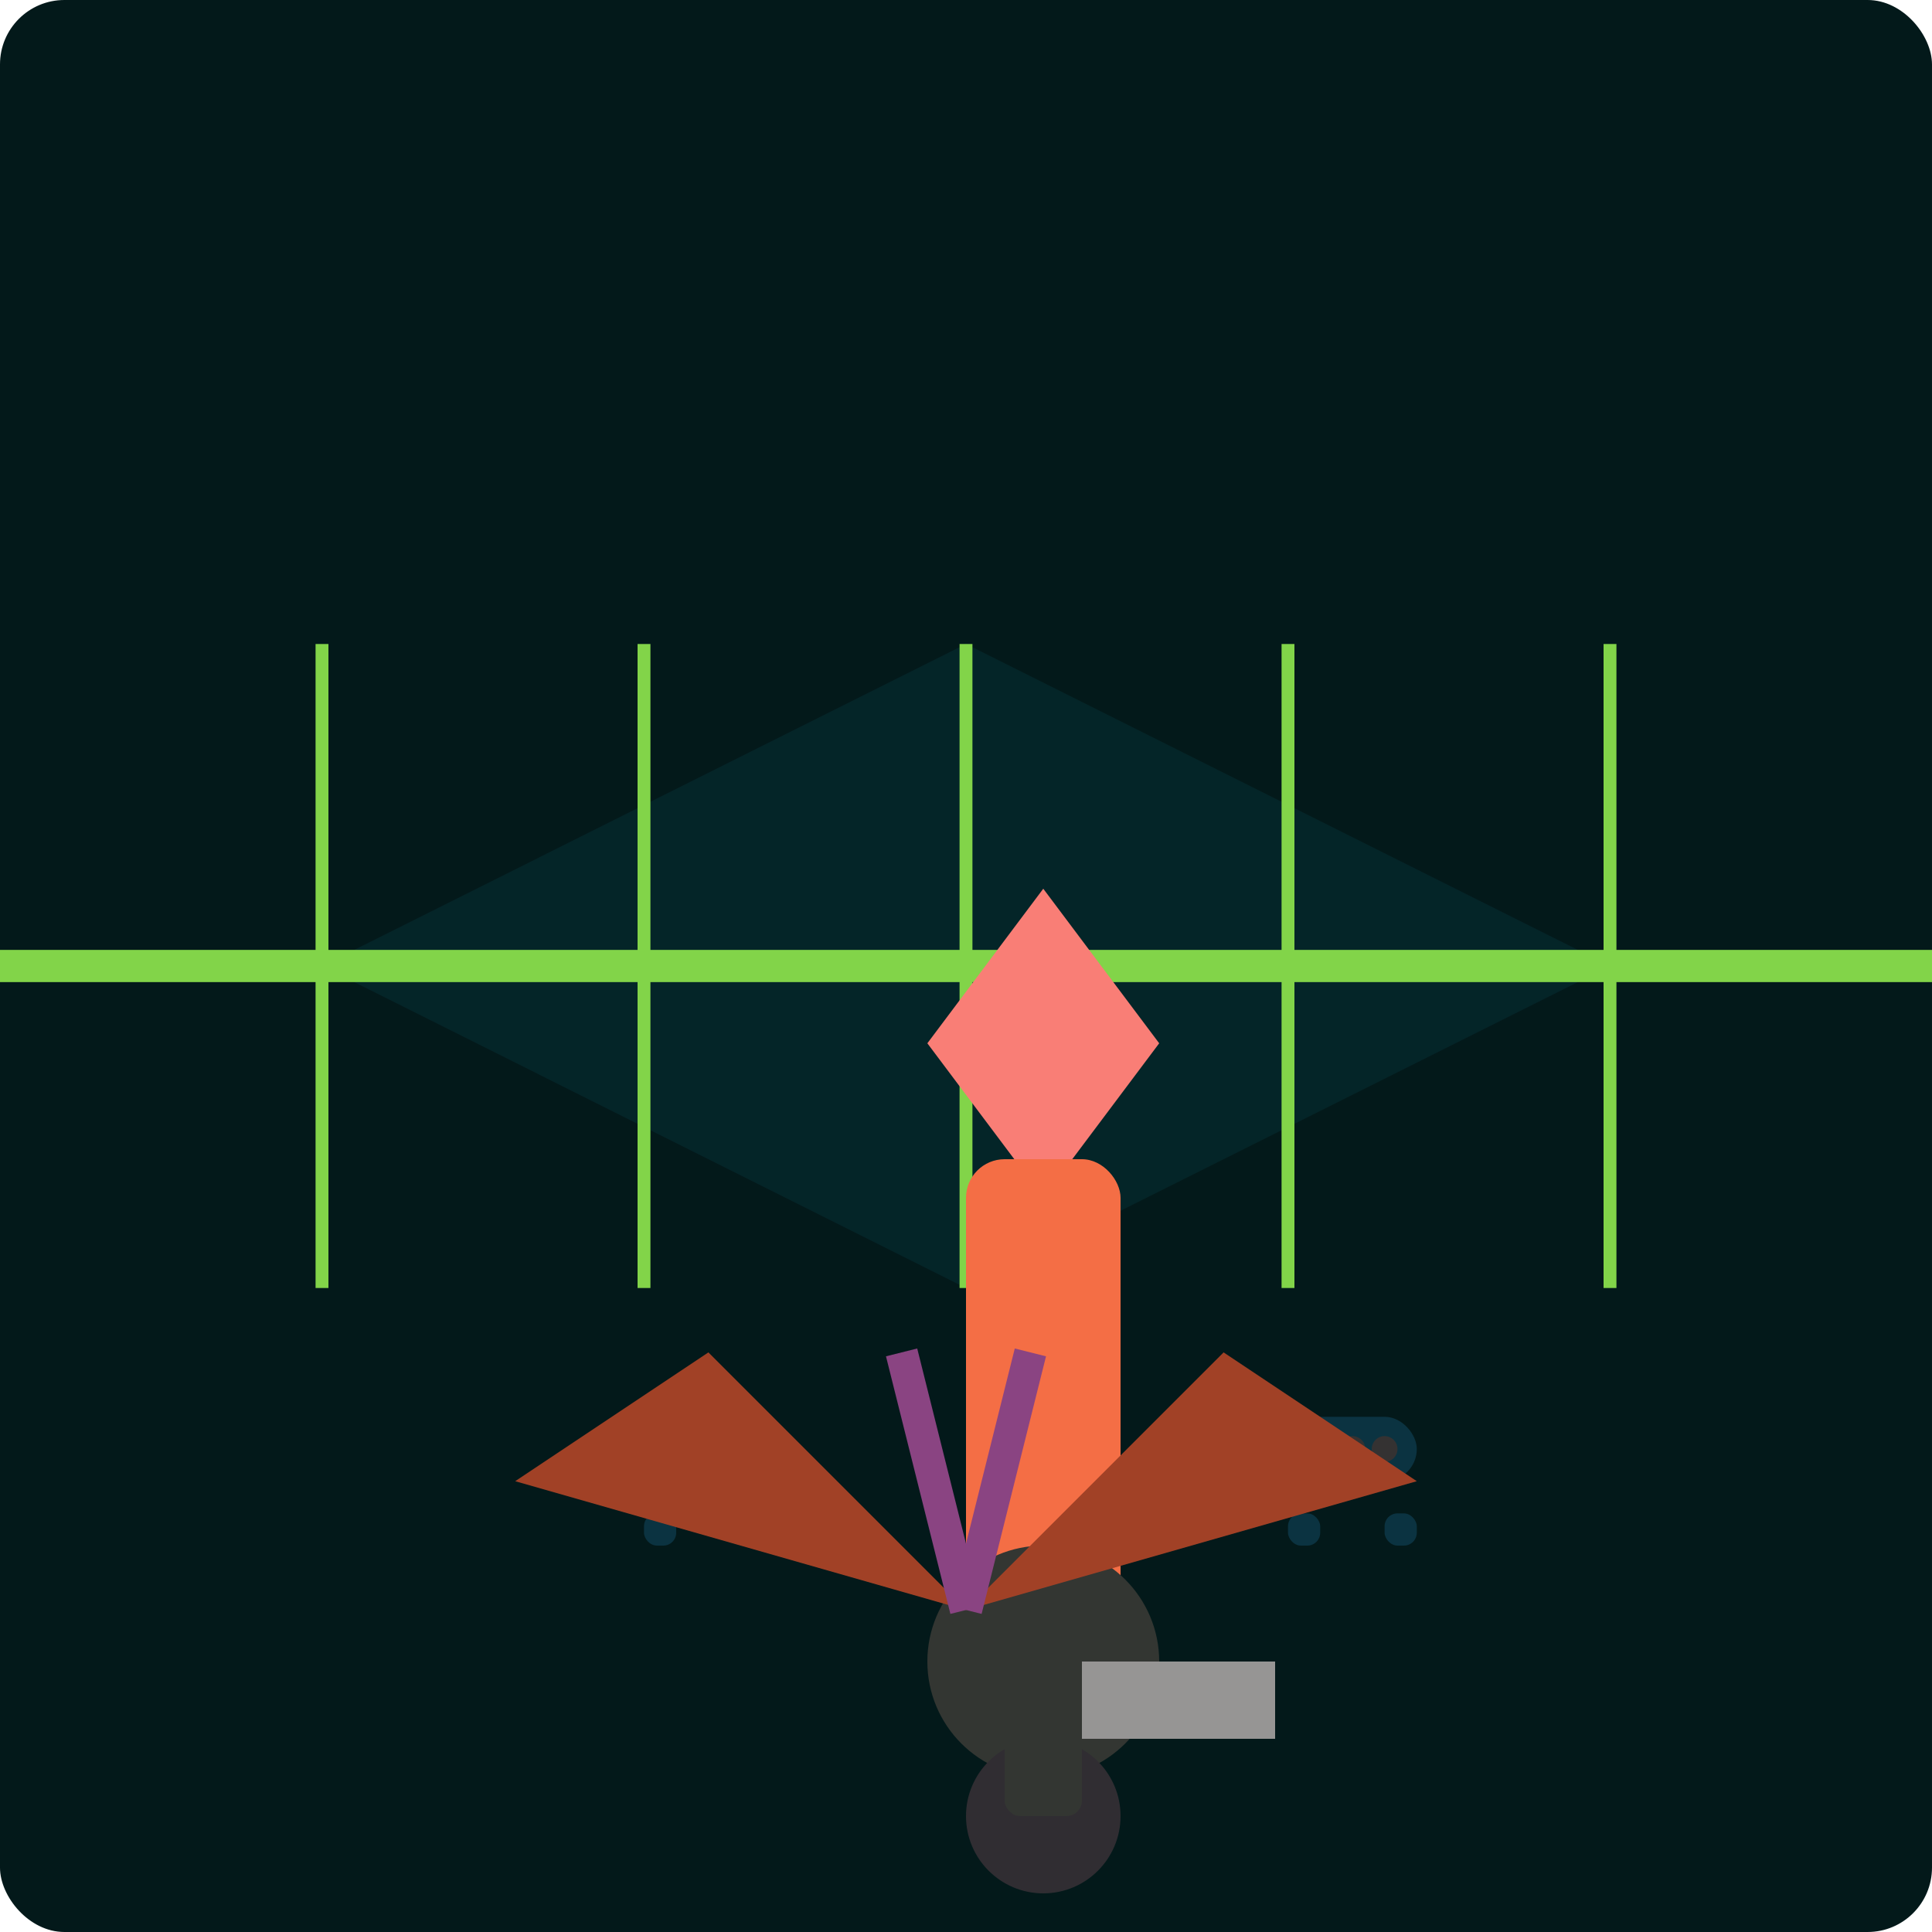 <svg xmlns="http://www.w3.org/2000/svg" viewBox="0 0 300 300">
  <!-- Cityscape Background -->
  <rect x="0" y="0" width="300" height="300" fill="#03191a" rx="10" />
  <path d="M 150, 100 L 250, 150 L 150, 200 L 50, 150 L 150, 100 Z" fill="#07424a" opacity="0.3" />
  <g transform="translate(0, 150)">
    <line x1="0" y1="0" x2="300" y2="0" stroke="#82d449" stroke-width="5" />
    <line x1="50" y1="-50" x2="50" y2="50" stroke="#82d449" stroke-width="2" />
    <line x1="100" y1="-50" x2="100" y2="50" stroke="#82d449" stroke-width="2" />
    <line x1="150" y1="-50" x2="150" y2="50" stroke="#82d449" stroke-width="2" />
    <line x1="200" y1="-50" x2="200" y2="50" stroke="#82d449" stroke-width="2" />
    <line x1="250" y1="-50" x2="250" y2="50" stroke="#82d449" stroke-width="2" />
  </g>

  <!-- Steam-Powered Giraffe -->
  <g transform="translate(150, 180) scale(1.2)">
    <path d="M 20, 0 L 35, 20 L 20, 40 L 5, 20 Z" fill="#f97e76" transform="translate(-10, -35)" />
    <rect x="0" y="0" width="20" height="60" fill="#f46e45" rx="5" />
    <circle cx="10" cy="65" r="15" fill="#333632" />
    <circle cx="10" cy="85" r="10" fill="#302d32" />
    <rect x="5" y="70" width="10" height="15" fill="#333632" rx="2" />
    <path d="M 15, 65 L 15, 75 L 40, 75 L 40, 65 Z" fill="#969594" />
  </g>

  <!-- Roller Skates -->
  <g transform="translate(100, 220)">
    <rect x="0" y="0" width="20" height="10" fill="#0b3341" rx="5" />
    <circle cx="10" cy="5" r="2" fill="#343232" />
    <circle cx="5" cy="5" r="2" fill="#343232" />
    <circle cx="15" cy="5" r="2" fill="#343232" />
    <rect x="0" y="15" width="5" height="5" fill="#0b3341" rx="2" />
    <rect x="15" y="15" width="5" height="5" fill="#0b3341" rx="2" />
  </g>
  <g transform="translate(200, 220)">
    <rect x="0" y="0" width="20" height="10" fill="#0b3341" rx="5" />
    <circle cx="10" cy="5" r="2" fill="#343232" />
    <circle cx="5" cy="5" r="2" fill="#343232" />
    <circle cx="15" cy="5" r="2" fill="#343232" />
    <rect x="0" y="15" width="5" height="5" fill="#0b3341" rx="2" />
    <rect x="15" y="15" width="5" height="5" fill="#0b3341" rx="2" />
  </g>

  <!-- Movement Indicators -->
  <path d="M 150, 250 L 80, 230 L 110, 210 Z" fill="#a14126" />
  <path d="M 150, 250 L 220, 230 L 190, 210 Z" fill="#a14126" />
  <line x1="150" y1="250" x2="140" y2="210" stroke="#8a4482" stroke-width="5" />
  <line x1="150" y1="250" x2="160" y2="210" stroke="#8a4482" stroke-width="5" />
</svg>